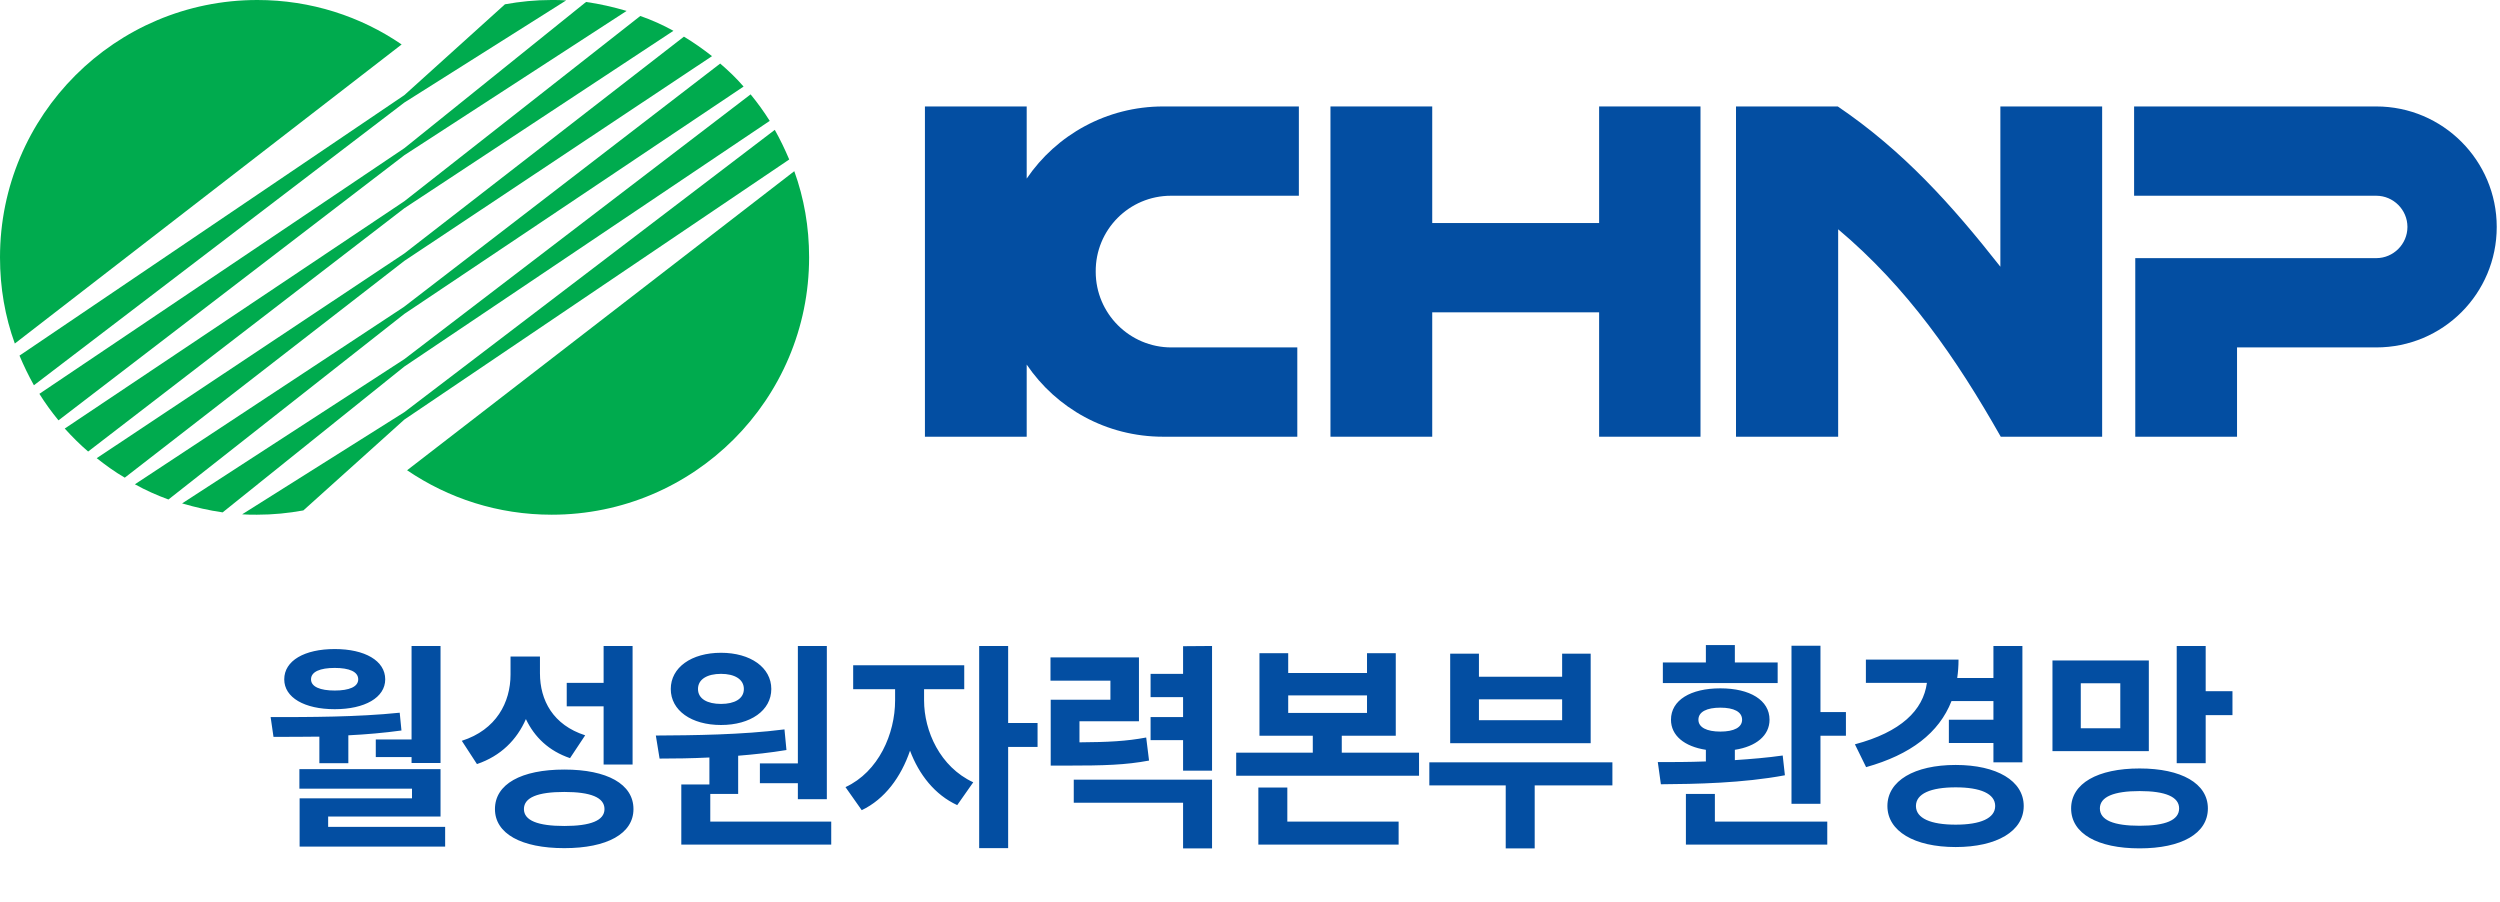 <svg width="205" height="74" viewBox="0 0 205 74" fill="none" xmlns="http://www.w3.org/2000/svg">
<path d="M30.814 60.638H33.748V52.97H36.124V62.564H33.748V62.078H30.814V60.638ZM27.448 54.77C26.26 54.77 25.504 55.076 25.504 55.706C25.504 56.318 26.26 56.624 27.448 56.624C28.636 56.624 29.374 56.318 29.374 55.706C29.374 55.076 28.636 54.77 27.448 54.77ZM27.448 58.154C24.964 58.154 23.308 57.2 23.308 55.706C23.308 54.176 24.964 53.222 27.448 53.222C29.914 53.222 31.588 54.176 31.588 55.706C31.588 57.2 29.914 58.154 27.448 58.154ZM26.188 62.582V60.404C24.874 60.422 23.596 60.422 22.426 60.422L22.192 58.802C25.36 58.802 29.302 58.802 32.776 58.442L32.92 59.9C31.48 60.098 30.022 60.224 28.564 60.296V62.582H26.188ZM26.908 67.802H36.502V69.422H24.568V65.462H33.784V64.67H24.55V63.068H36.124V66.956H26.908V67.802ZM49.496 62.69V57.92H46.472V55.994H49.496V52.97H51.872V62.69H49.496ZM47.984 60.296L46.742 62.168C44.996 61.574 43.826 60.44 43.124 58.964C42.386 60.656 41.072 61.988 39.11 62.654L37.868 60.746C40.694 59.846 41.864 57.596 41.864 55.31V53.834H44.276V55.202C44.276 57.434 45.356 59.45 47.984 60.296ZM46.274 67.73C48.434 67.73 49.568 67.28 49.568 66.344C49.568 65.39 48.434 64.94 46.274 64.94C44.096 64.94 42.962 65.39 42.962 66.344C42.962 67.28 44.096 67.73 46.274 67.73ZM46.274 63.104C49.784 63.104 51.944 64.292 51.944 66.344C51.944 68.36 49.784 69.548 46.274 69.548C42.746 69.548 40.586 68.36 40.586 66.344C40.586 64.292 42.746 63.104 46.274 63.104ZM62.311 62.6H65.425V52.97H67.801V65.534H65.425V64.22H62.311V62.6ZM59.125 55.256C58.009 55.256 57.235 55.688 57.235 56.498C57.235 57.308 58.009 57.722 59.125 57.722C60.223 57.722 60.997 57.308 60.997 56.498C60.997 55.688 60.223 55.256 59.125 55.256ZM59.125 59.45C56.695 59.45 55.003 58.262 55.003 56.498C55.003 54.734 56.695 53.528 59.125 53.528C61.537 53.528 63.247 54.734 63.247 56.498C63.247 58.262 61.537 59.45 59.125 59.45ZM58.243 67.37H68.161V69.26H55.867V64.328H58.171V62.114C56.713 62.186 55.327 62.204 54.085 62.204L53.779 60.314C56.803 60.296 60.835 60.26 64.327 59.81L64.489 61.502C63.193 61.718 61.861 61.862 60.529 61.97V65.102H58.243V67.37ZM75.774 56.516V57.434C75.774 59.954 77.088 62.888 79.806 64.148L78.492 66.02C76.656 65.174 75.36 63.518 74.622 61.556C73.884 63.716 72.552 65.534 70.662 66.434L69.33 64.544C72.048 63.284 73.398 60.17 73.398 57.434V56.516H69.96V54.554H79.068V56.516H75.774ZM85.08 59.288V61.25H82.668V69.548H80.292V52.97H82.668V59.288H85.08ZM93.988 60.476L94.222 62.366C92.296 62.726 90.586 62.78 87.436 62.78H86.158V57.38H91.054V55.814H86.14V53.906H93.394V59.144H88.516V60.872C90.892 60.854 92.35 60.782 93.988 60.476ZM88.048 65.822V63.932H99.388V69.566H97.012V65.822H88.048ZM97.012 52.988L99.388 52.97V63.194H97.012V60.692H94.348V58.802H97.012V57.164H94.348V55.256H97.012V52.988ZM105.561 64.58V67.37H114.687V69.26H103.185V64.58H105.561ZM105.633 57.02V58.46H112.095V57.02H105.633ZM110.025 61.718H116.361V63.608H101.367V61.718H107.649V60.332H103.275V53.564H105.633V55.184H112.095V53.564H114.453V60.332H110.025V61.718ZM128.095 59.054V57.344H121.273V59.054H128.095ZM130.435 53.6V60.944H118.915V53.6H121.273V55.49H128.095V53.6H130.435ZM132.217 62.51V64.4H125.845V69.566H123.469V64.4H117.205V62.51H132.217ZM145.768 54.32V56.012H136.354V54.32H139.882V52.898H142.258V54.32H145.768ZM139.27 59.018C139.27 59.648 139.954 59.99 141.07 59.99C142.186 59.99 142.852 59.648 142.852 59.018C142.852 58.37 142.186 58.028 141.07 58.028C139.954 58.028 139.27 58.37 139.27 59.018ZM146.182 61.952L146.362 63.572C142.924 64.22 139.018 64.292 136.192 64.31L135.94 62.492C137.11 62.492 138.46 62.492 139.882 62.438V61.484C138.118 61.214 137.02 60.314 137.02 59.018C137.02 57.416 138.622 56.444 141.07 56.444C143.5 56.444 145.102 57.416 145.102 59.018C145.102 60.314 144.004 61.214 142.258 61.484V62.33C143.608 62.24 144.922 62.132 146.182 61.952ZM140.62 65.102V67.37H149.836V69.26H138.244V65.102H140.62ZM149.278 58.388H151.366V60.332H149.278V65.912H146.902V52.952H149.278V58.388ZM163.461 57.488H160.023C158.997 60.098 156.675 61.88 153.021 62.906L152.103 61.034C155.883 60.026 157.701 58.244 158.007 55.994H153.003V54.086H160.599C160.599 54.608 160.563 55.112 160.491 55.598H163.461V52.97H165.837V62.51H163.461V60.926H159.807V59.018H163.461V57.488ZM160.365 67.622C162.399 67.622 163.605 67.1 163.605 66.092C163.605 65.084 162.399 64.562 160.365 64.562C158.313 64.562 157.107 65.084 157.107 66.092C157.107 67.1 158.313 67.622 160.365 67.622ZM160.365 62.726C163.731 62.726 165.945 64.022 165.945 66.092C165.945 68.162 163.731 69.458 160.365 69.458C156.981 69.458 154.767 68.162 154.767 66.092C154.767 64.022 156.981 62.726 160.365 62.726ZM173.864 59.72V56.03H170.624V59.72H173.864ZM176.204 54.158V61.592H168.302V54.158H176.204ZM175.448 67.712C177.554 67.712 178.688 67.262 178.688 66.29C178.688 65.336 177.554 64.868 175.448 64.868C173.342 64.868 172.19 65.336 172.19 66.29C172.19 67.262 173.342 67.712 175.448 67.712ZM175.448 63.014C178.868 63.014 181.046 64.238 181.046 66.29C181.046 68.36 178.868 69.566 175.448 69.566C172.01 69.566 169.832 68.36 169.832 66.29C169.832 64.238 172.01 63.014 175.448 63.014ZM180.866 56.678H183.062V58.64H180.866V62.582H178.49V52.97H180.866V56.678Z" fill="#034EA2"/>
<path d="M96.02 16.051H106.507V8.729H95.38C90.744 8.729 86.619 11.063 84.189 14.644V8.729H75.844V35.811H84.189V29.896C86.619 33.477 90.712 35.811 95.38 35.811H106.379V28.489H96.052C92.63 28.489 89.849 25.707 89.849 22.286C89.817 18.833 92.598 16.051 96.02 16.051Z" fill="#034EA2"/>
<path d="M131.128 8.729V18.289H117.443V8.729H109.098V35.811H117.443V25.611H131.128V35.811H139.441V8.729H131.128Z" fill="#034EA2"/>
<path d="M194.852 16.051C196.259 16.051 197.41 17.202 197.41 18.609C197.41 20.016 196.259 21.167 194.852 21.167H175.092V35.811H183.437V28.489H194.852C200.32 28.489 204.732 24.077 204.732 18.609C204.732 13.173 200.32 8.729 194.852 8.729H174.996V16.051H194.852Z" fill="#034EA2"/>
<path d="M142.384 35.811H150.729V18.801C156.388 23.565 160.385 29.32 164.062 35.811H172.376V8.729H164.03V21.87C160.033 16.787 156.069 12.374 150.697 8.729H142.352V35.811H142.384Z" fill="#034EA2"/>
<path d="M33.381 38.561C36.77 40.864 40.831 42.206 45.243 42.206C56.882 42.206 66.347 32.774 66.347 21.103C66.347 18.609 65.931 16.243 65.131 14.037L33.381 38.561Z" fill="#00AB4E"/>
<path d="M21.103 0C9.464 0 0 9.433 0 21.104C0 23.598 0.416 25.964 1.215 28.17L32.934 3.645C29.576 1.343 25.484 0 21.103 0Z" fill="#00AB4E"/>
<path d="M33.158 17.074L55.221 2.526C54.357 2.046 53.43 1.631 52.503 1.311L33.158 16.499L5.309 35.14C5.916 35.811 6.556 36.451 7.227 37.026L33.158 17.074Z" fill="#00AB4E"/>
<path d="M33.157 21.391L58.385 4.604C57.65 4.029 56.883 3.485 56.083 3.005L33.157 20.783L7.93 37.57C8.665 38.145 9.401 38.689 10.232 39.168L33.157 21.391Z" fill="#00AB4E"/>
<path d="M33.157 25.739L60.974 7.098C60.399 6.427 59.727 5.787 59.056 5.212L33.125 25.164L11.062 39.712C11.926 40.192 12.853 40.608 13.812 40.959L33.157 25.739Z" fill="#00AB4E"/>
<path d="M33.157 12.726L51.382 0.895C50.295 0.576 49.176 0.32 48.057 0.16L33.157 12.15L3.229 32.294C3.708 33.062 4.22 33.765 4.795 34.469L33.157 12.726Z" fill="#00AB4E"/>
<path d="M33.156 8.409L46.426 0.032C46.042 0 45.626 0 45.211 0C43.9 0 42.653 0.128 41.406 0.352L33.156 7.802L1.598 29.161C1.949 29.992 2.333 30.791 2.781 31.591L33.156 8.409Z" fill="#00AB4E"/>
<path d="M33.157 30.056L63.117 9.912C62.637 9.145 62.126 8.442 61.55 7.738L33.157 29.449L14.932 41.279C16.019 41.599 17.138 41.855 18.257 42.015L33.157 30.056Z" fill="#00AB4E"/>
<path d="M33.157 34.405L64.716 13.078C64.364 12.246 63.98 11.447 63.532 10.648L33.157 33.797L19.855 42.175C20.271 42.206 20.655 42.206 21.07 42.206C22.381 42.206 23.66 42.078 24.875 41.855L33.157 34.405Z" fill="#00AB4E"/>
</svg>
